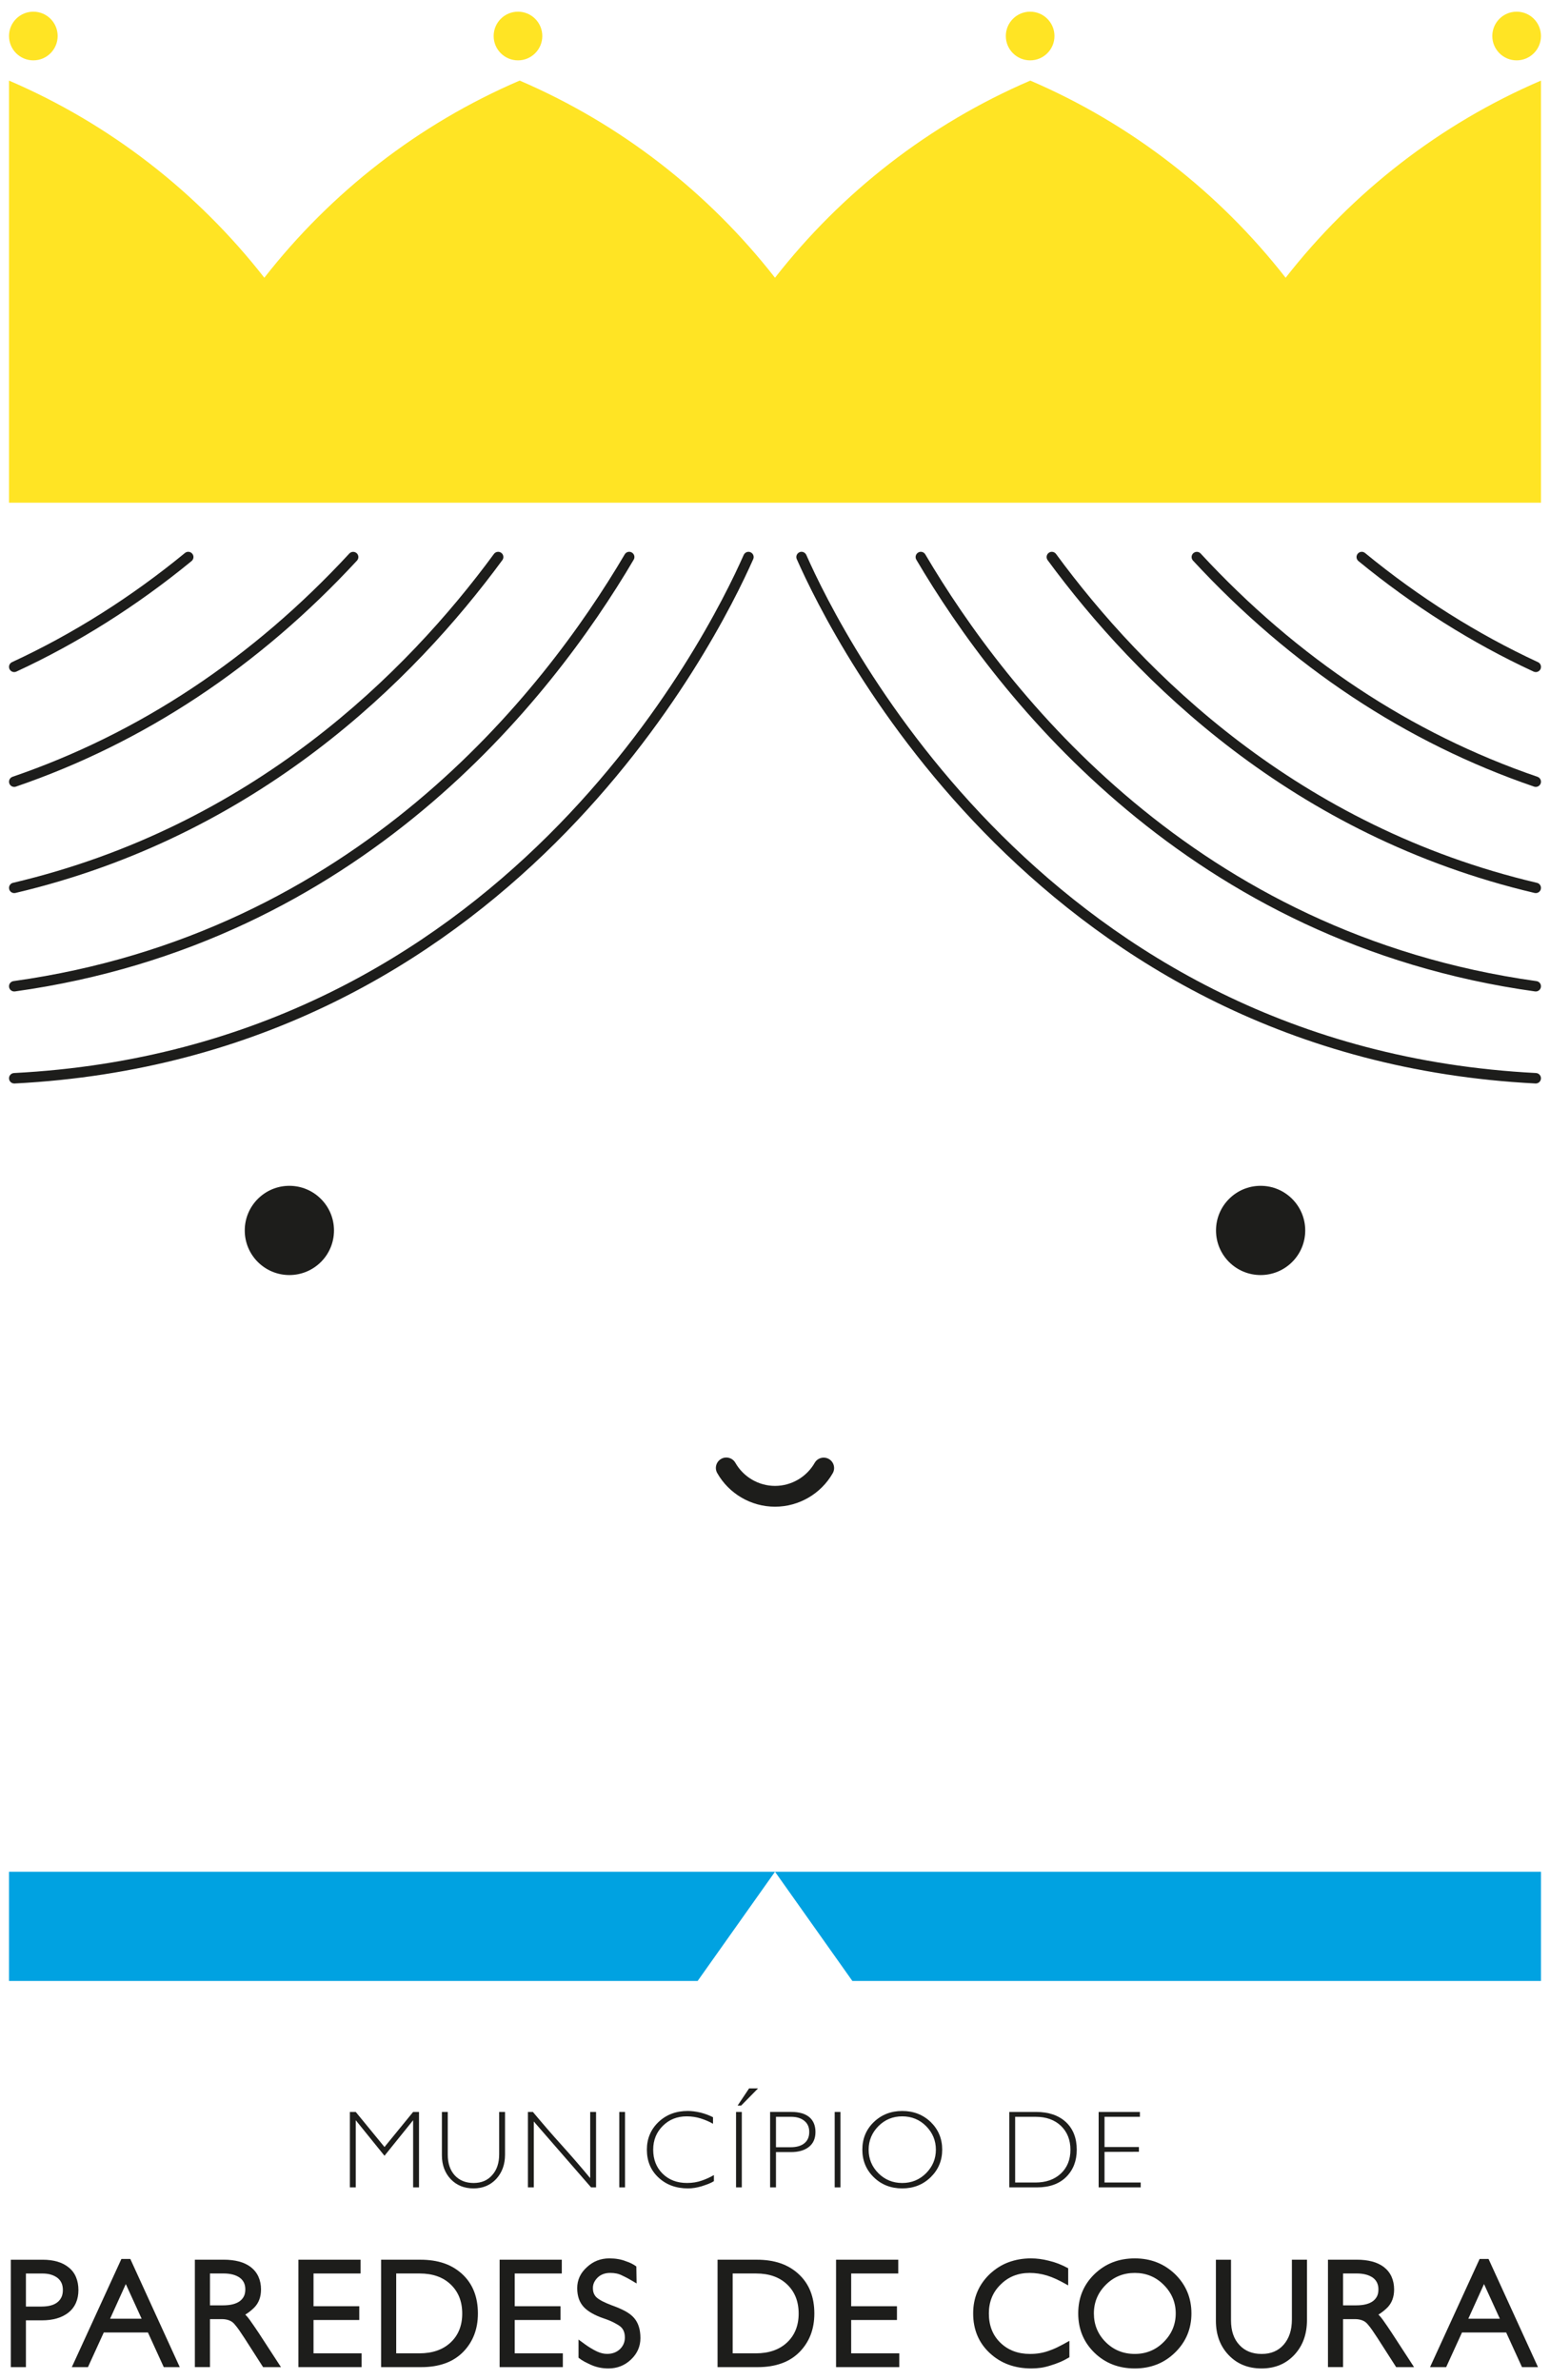 <svg xmlns="http://www.w3.org/2000/svg" xmlns:xlink="http://www.w3.org/1999/xlink" id="Layer_1" x="0px" y="0px" width="86px" height="132px" viewBox="0 0 86 132" xml:space="preserve"><g>	<path fill="#FFE424" d="M3.199,1.998c0,0.744-0.604,1.349-1.349,1.349c-0.746,0-1.35-0.604-1.35-1.349  c0-0.746,0.604-1.35,1.35-1.35C2.595,0.648,3.199,1.252,3.199,1.998"></path>	<path fill="#FFE424" d="M30.089,1.998c0,0.744-0.604,1.349-1.349,1.349c-0.746,0-1.35-0.604-1.35-1.349  c0-0.746,0.604-1.35,1.35-1.35C29.485,0.648,30.089,1.252,30.089,1.998"></path>	<path fill="#FFE424" d="M58.506,1.998c0,0.744-0.604,1.349-1.349,1.349c-0.746,0-1.35-0.604-1.35-1.349  c0-0.746,0.604-1.35,1.35-1.35C57.902,0.648,58.506,1.252,58.506,1.998"></path>	<path fill="#FFE424" d="M85.499,1.998c0,0.744-0.604,1.349-1.35,1.349c-0.744,0-1.35-0.604-1.35-1.349  c0-0.746,0.605-1.35,1.35-1.35C84.896,0.648,85.499,1.252,85.499,1.998"></path>	<path fill="#1D1D1B" d="M0.79,60.089c-0.153,0-0.281-0.119-0.289-0.274c-0.009-0.159,0.115-0.294,0.274-0.305  c27.073-1.385,38.477-24.179,40.488-28.733c0.064-0.146,0.235-0.213,0.381-0.148c0.146,0.065,0.212,0.236,0.147,0.381  c-2.035,4.61-13.576,27.676-40.987,29.08H0.79z"></path>	<path fill="#1D1D1B" d="M0.789,54.986c-0.142,0-0.266-0.104-0.286-0.249c-0.022-0.159,0.089-0.304,0.247-0.326  c18.926-2.634,29.369-15.958,33.911-23.665c0.081-0.139,0.258-0.184,0.396-0.103c0.138,0.081,0.184,0.258,0.103,0.396  C30.564,38.837,19.997,52.314,0.83,54.984C0.816,54.986,0.803,54.986,0.789,54.986"></path>	<path fill="#1D1D1B" d="M0.79,49.53c-0.132,0-0.25-0.089-0.281-0.223c-0.037-0.155,0.059-0.312,0.215-0.347  c13.272-3.125,21.836-11.643,26.682-18.239c0.097-0.129,0.278-0.154,0.405-0.061c0.128,0.093,0.157,0.275,0.062,0.403  C22.968,37.737,14.3,46.358,0.855,49.523C0.833,49.528,0.812,49.53,0.79,49.53"></path>	<path fill="#1D1D1B" d="M0.79,43.641c-0.12,0-0.232-0.075-0.274-0.194c-0.051-0.151,0.03-0.314,0.18-0.367  c7.022-2.404,13.31-6.571,18.686-12.382c0.109-0.117,0.292-0.123,0.409-0.016c0.117,0.107,0.124,0.291,0.016,0.408  c-5.442,5.882-11.81,10.1-18.923,12.535C0.852,43.637,0.82,43.641,0.79,43.641"></path>	<path fill="#1D1D1B" d="M0.79,37.273c-0.109,0-0.213-0.062-0.263-0.167c-0.066-0.146-0.004-0.318,0.142-0.385  c3.374-1.562,6.602-3.599,9.593-6.053c0.122-0.1,0.305-0.083,0.407,0.042c0.101,0.123,0.083,0.304-0.04,0.406  c-3.029,2.484-6.298,4.547-9.717,6.129C0.872,37.264,0.83,37.273,0.79,37.273"></path>	<path fill="#1D1D1B" d="M85.211,60.089h-0.016c-27.411-1.404-38.952-24.47-40.987-29.08c-0.065-0.145,0.002-0.315,0.147-0.381  c0.144-0.066,0.316,0.002,0.382,0.148c2.011,4.555,13.414,27.349,40.486,28.733c0.16,0.011,0.283,0.146,0.275,0.305  C85.49,59.97,85.363,60.089,85.211,60.089"></path>	<path fill="#1D1D1B" d="M85.211,54.986c-0.014,0-0.027,0-0.041-0.002c-19.167-2.67-29.735-16.147-34.329-23.944  c-0.081-0.139-0.034-0.315,0.103-0.396c0.137-0.082,0.314-0.036,0.396,0.103c4.541,7.707,14.984,21.031,33.91,23.665  c0.158,0.022,0.269,0.167,0.246,0.326C85.477,54.882,85.352,54.986,85.211,54.986"></path>	<path fill="#1D1D1B" d="M85.211,49.53c-0.021,0-0.045-0.002-0.066-0.007c-13.445-3.165-22.113-11.786-27.019-18.459  c-0.094-0.128-0.065-0.311,0.062-0.403c0.128-0.096,0.309-0.068,0.405,0.061c4.846,6.597,13.41,15.114,26.683,18.239  c0.155,0.035,0.252,0.191,0.215,0.347C85.461,49.441,85.343,49.53,85.211,49.53"></path>	<path fill="#1D1D1B" d="M85.211,43.641c-0.031,0-0.062-0.004-0.095-0.016c-7.113-2.436-13.48-6.653-18.924-12.535  c-0.108-0.117-0.101-0.301,0.016-0.408c0.118-0.107,0.301-0.102,0.409,0.016c5.377,5.811,11.664,9.978,18.687,12.382  c0.151,0.053,0.232,0.216,0.18,0.367C85.442,43.565,85.331,43.641,85.211,43.641"></path>	<path fill="#1D1D1B" d="M85.211,37.273c-0.041,0-0.083-0.01-0.122-0.027c-3.419-1.582-6.688-3.645-9.717-6.129  c-0.124-0.103-0.142-0.283-0.041-0.406c0.101-0.125,0.285-0.142,0.407-0.042c2.991,2.454,6.219,4.49,9.594,6.053  c0.146,0.066,0.207,0.238,0.142,0.385C85.424,37.211,85.319,37.273,85.211,37.273"></path>	<path fill="#1D1D1B" d="M18.531,68.24c0,1.367-1.108,2.473-2.476,2.473c-1.366,0-2.475-1.105-2.475-2.473  c0-1.366,1.108-2.475,2.475-2.475C17.422,65.766,18.531,66.874,18.531,68.24"></path>	<path fill="#1D1D1B" d="M72.419,68.24c0,1.367-1.107,2.473-2.475,2.473s-2.475-1.105-2.475-2.473c0-1.366,1.107-2.475,2.475-2.475  S72.419,66.874,72.419,68.24"></path>	<path fill="#1D1D1B" d="M43.001,83.561c-1.323,0-2.552-0.715-3.206-1.865c-0.158-0.277-0.061-0.629,0.217-0.787  c0.274-0.158,0.629-0.062,0.788,0.215c0.449,0.789,1.293,1.283,2.201,1.283c0.906,0,1.75-0.49,2.2-1.277  c0.156-0.277,0.512-0.373,0.788-0.215s0.373,0.512,0.214,0.789C45.549,82.848,44.322,83.561,43.001,83.561"></path>	<path fill="#FFE424" d="M85.499,27.88V4.521V4.47c-5.602,2.404-10.463,6.193-14.167,10.934c-3.702-4.74-8.564-8.529-14.167-10.934  C51.564,6.874,46.703,10.663,43,15.403c-3.705-4.74-8.565-8.529-14.167-10.934c-5.601,2.404-10.462,6.193-14.167,10.934  C10.962,10.663,6.102,6.874,0.5,4.47v23.41H85.499z"></path>	<polygon fill="#00A2E1" points="0.5,109.863 38.707,109.863 43,103.805 0.5,103.805  "></polygon>	<polygon fill="#00A2E1" points="43,103.805 47.293,109.863 85.499,109.863 85.499,103.805  "></polygon>	<polygon fill="#1D1D1B" points="22.922,121.311 22.922,117.586 21.333,119.557 19.738,117.586 19.738,121.311 19.413,121.311   19.413,117.127 19.738,117.127 21.333,119.072 22.922,117.127 23.248,117.127 23.248,121.311  "></polygon>	<path fill="#1D1D1B" d="M27.537,120.838c-0.327,0.352-0.749,0.529-1.264,0.529s-0.937-0.17-1.264-0.512  c-0.327-0.346-0.491-0.791-0.491-1.33v-2.398h0.326v2.373c0,0.479,0.129,0.859,0.387,1.143c0.261,0.283,0.611,0.424,1.048,0.424  c0.434,0,0.777-0.146,1.03-0.438c0.259-0.285,0.387-0.672,0.387-1.158v-2.344h0.325v2.367  C28.021,120.035,27.86,120.482,27.537,120.838"></path>	<path fill="#1D1D1B" d="M32.795,121.311l-3.179-3.656v3.656h-0.325v-4.184h0.276c0.266,0.318,0.53,0.629,0.792,0.932  c0.262,0.303,0.528,0.604,0.798,0.902c0.27,0.299,0.536,0.6,0.797,0.902c0.262,0.301,0.525,0.613,0.792,0.934v-3.67h0.326v4.184  H32.795z"></path>	<rect x="34.36" y="117.127" fill="#1D1D1B" width="0.319" height="4.184"></rect>	<path fill="#1D1D1B" d="M39.295,121.121c-0.116,0.043-0.24,0.088-0.371,0.129c-0.258,0.076-0.508,0.117-0.749,0.117  c-0.667,0-1.213-0.203-1.639-0.602c-0.429-0.398-0.645-0.912-0.645-1.547c0-0.609,0.215-1.121,0.645-1.533  c0.434-0.41,0.973-0.613,1.62-0.613c0.217,0,0.454,0.029,0.712,0.09c0.258,0.066,0.488,0.152,0.693,0.258v0.363  c-0.196-0.115-0.424-0.213-0.687-0.297c-0.245-0.076-0.503-0.115-0.773-0.115c-0.532,0-0.974,0.178-1.325,0.527  c-0.356,0.354-0.534,0.793-0.534,1.32c0,0.543,0.174,0.986,0.521,1.332c0.348,0.344,0.8,0.516,1.356,0.516  c0.298,0,0.574-0.045,0.828-0.135c0.131-0.047,0.251-0.094,0.359-0.145c0.108-0.053,0.21-0.104,0.304-0.158v0.338  C39.518,121.025,39.412,121.076,39.295,121.121"></path>	<path fill="#1D1D1B" d="M40.839,117.127h0.319v4.184h-0.319V117.127z M41.121,116.775h-0.196l0.638-0.955h0.497L41.121,116.775z"></path>	<path fill="#1D1D1B" d="M44.883,119.064c-0.242,0.193-0.576,0.289-1.001,0.289h-0.828v1.957h-0.325v-4.184h1.185  c0.42,0,0.748,0.094,0.981,0.281c0.232,0.193,0.35,0.471,0.35,0.834C45.244,118.6,45.123,118.873,44.883,119.064 M44.631,117.623  c-0.181-0.15-0.426-0.227-0.737-0.227h-0.84v1.688h0.804c0.331,0,0.586-0.072,0.765-0.215c0.186-0.148,0.277-0.357,0.277-0.633  C44.9,117.975,44.812,117.77,44.631,117.623"></path>	<rect x="46.312" y="117.127" fill="#1D1D1B" width="0.32" height="4.184"></rect>	<path fill="#1D1D1B" d="M51.638,120.746c-0.426,0.414-0.951,0.621-1.578,0.621c-0.63,0-1.155-0.205-1.576-0.615  c-0.425-0.412-0.638-0.924-0.638-1.533s0.21-1.119,0.632-1.527c0.427-0.412,0.952-0.619,1.582-0.619  c0.623,0,1.148,0.203,1.578,0.611c0.425,0.414,0.639,0.926,0.639,1.535C52.276,119.824,52.062,120.332,51.638,120.746   M51.381,117.91c-0.361-0.359-0.801-0.539-1.321-0.539c-0.519,0-0.958,0.18-1.318,0.539c-0.363,0.367-0.546,0.801-0.546,1.309  c0,0.512,0.18,0.945,0.54,1.307c0.359,0.359,0.802,0.541,1.324,0.541c0.521,0,0.96-0.182,1.321-0.541  c0.362-0.365,0.545-0.799,0.545-1.307S51.743,118.277,51.381,117.91"></path>	<path fill="#1D1D1B" d="M59.16,120.729c-0.389,0.387-0.931,0.582-1.626,0.582h-1.535v-4.184h1.491c0.692,0,1.24,0.186,1.646,0.557  c0.404,0.377,0.606,0.891,0.606,1.541C59.742,119.838,59.549,120.34,59.16,120.729 M58.865,117.898  c-0.352-0.334-0.82-0.502-1.405-0.502h-1.135v3.645h1.122c0.586,0,1.056-0.166,1.412-0.496c0.355-0.332,0.533-0.773,0.533-1.32  C59.393,118.682,59.217,118.238,58.865,117.898"></path>	<polygon fill="#1D1D1B" points="60.957,121.311 60.957,117.127 63.246,117.127 63.246,117.396 61.283,117.396 61.283,119.072   63.191,119.072 63.191,119.336 61.283,119.342 61.283,121.041 63.29,121.041 63.29,121.311  "></polygon>	<path fill="#1D1D1B" d="M3.806,125.746c0.185,0.145,0.321,0.326,0.411,0.541c0.09,0.213,0.134,0.453,0.134,0.719  c0,0.262-0.045,0.498-0.138,0.709c-0.093,0.213-0.233,0.393-0.422,0.545c-0.364,0.281-0.85,0.424-1.457,0.424H1.438v2.596H0.6  v-5.957h1.781c0.293,0,0.56,0.035,0.802,0.105C3.424,125.498,3.632,125.605,3.806,125.746 M3.195,127.674  c0.093-0.076,0.164-0.168,0.216-0.277c0.051-0.109,0.077-0.24,0.077-0.398c0-0.146-0.024-0.273-0.073-0.383  c-0.049-0.109-0.12-0.199-0.212-0.277c-0.103-0.08-0.223-0.143-0.362-0.186c-0.138-0.045-0.302-0.066-0.492-0.066H1.438v1.832h0.87  C2.705,127.918,3,127.836,3.195,127.674"></path>	<path fill="#1D1D1B" d="M7.231,125.281l2.743,5.998H9.086l-0.878-1.922h-2.45l-0.878,1.922H3.985l2.75-5.998H7.231z M6.109,128.594  h1.749l-0.878-1.922L6.109,128.594z"></path>	<path fill="#1D1D1B" d="M14.344,129.367l1.245,1.912h-0.992l-1.034-1.611c-0.103-0.158-0.199-0.301-0.289-0.432  s-0.18-0.246-0.272-0.35c-0.152-0.18-0.388-0.27-0.708-0.27H11.65v2.662h-0.838v-5.957h1.603c0.309,0,0.588,0.033,0.838,0.098  c0.25,0.064,0.469,0.168,0.659,0.309c0.19,0.148,0.332,0.326,0.428,0.537c0.095,0.211,0.142,0.449,0.142,0.707  c0,0.414-0.125,0.748-0.374,1.002c-0.157,0.156-0.323,0.287-0.497,0.391c0.043,0.043,0.086,0.09,0.126,0.139  c0.04,0.049,0.082,0.104,0.125,0.162c0.087,0.125,0.17,0.244,0.249,0.357C14.19,129.139,14.268,129.252,14.344,129.367   M13.31,127.617c0.098-0.076,0.173-0.166,0.224-0.27c0.051-0.102,0.077-0.229,0.077-0.383c0-0.27-0.097-0.482-0.293-0.633  c-0.222-0.164-0.526-0.246-0.911-0.246H11.65v1.768h0.716c0.217,0,0.403-0.021,0.558-0.061  C13.079,127.752,13.207,127.693,13.31,127.617"></path>	<polygon fill="#1D1D1B" points="20.064,130.514 20.064,131.279 16.557,131.279 16.557,125.322 20.006,125.322 20.006,126.086   17.395,126.086 17.395,127.902 19.934,127.902 19.934,128.666 17.395,128.666 17.395,130.514  "></polygon>	<path fill="#1D1D1B" d="M25.646,126.119c0.292,0.271,0.511,0.588,0.654,0.953c0.144,0.363,0.216,0.775,0.216,1.236  c0,0.867-0.277,1.58-0.83,2.141c-0.283,0.281-0.616,0.49-1.001,0.625c-0.385,0.137-0.819,0.205-1.302,0.205h-2.238v-5.957h2.181  c0.483,0,0.916,0.064,1.302,0.195C25.014,125.648,25.353,125.85,25.646,126.119 M25.002,129.912  c0.429-0.402,0.644-0.936,0.644-1.604s-0.212-1.203-0.635-1.609c-0.423-0.408-0.998-0.613-1.725-0.613h-1.303v4.428h1.287  C23.996,130.514,24.574,130.312,25.002,129.912"></path>	<polygon fill="#1D1D1B" points="31.228,130.514 31.228,131.279 27.721,131.279 27.721,125.322 31.171,125.322 31.171,126.086   28.559,126.086 28.559,127.902 31.098,127.902 31.098,128.666 28.559,128.666 28.559,130.514  "></polygon>	<path fill="#1D1D1B" d="M35.175,128.545c0.239,0.271,0.358,0.645,0.358,1.123c0,0.461-0.173,0.857-0.521,1.188  c-0.348,0.33-0.765,0.496-1.253,0.496c-0.342,0-0.661-0.064-0.96-0.195c-0.13-0.059-0.252-0.121-0.366-0.178  c-0.114-0.061-0.225-0.133-0.334-0.221v-1.008c0.146,0.107,0.273,0.199,0.379,0.277c0.105,0.074,0.199,0.137,0.281,0.186  c0.081,0.049,0.152,0.088,0.211,0.121c0.06,0.033,0.114,0.061,0.163,0.082c0.19,0.086,0.374,0.129,0.553,0.129  c0.282,0,0.518-0.084,0.708-0.26c0.184-0.178,0.276-0.393,0.276-0.643c0-0.141-0.021-0.26-0.061-0.357  c-0.041-0.1-0.101-0.182-0.184-0.254c-0.097-0.074-0.224-0.152-0.378-0.23c-0.154-0.078-0.345-0.156-0.573-0.232  c-0.472-0.162-0.828-0.363-1.065-0.602c-0.13-0.135-0.227-0.293-0.29-0.471c-0.062-0.182-0.093-0.377-0.093-0.596  c0-0.455,0.179-0.842,0.537-1.164c0.347-0.324,0.762-0.488,1.245-0.488c0.348,0,0.651,0.053,0.912,0.156  c0.13,0.043,0.24,0.088,0.329,0.133c0.09,0.047,0.176,0.1,0.257,0.158l0.016,0.945c-0.108-0.064-0.202-0.121-0.281-0.168  c-0.079-0.045-0.147-0.084-0.207-0.117c-0.061-0.031-0.116-0.061-0.167-0.086c-0.052-0.023-0.105-0.049-0.158-0.076  c-0.18-0.094-0.397-0.139-0.651-0.139c-0.277,0-0.504,0.08-0.684,0.244c-0.185,0.178-0.277,0.373-0.277,0.586  c0,0.129,0.019,0.238,0.057,0.32c0.038,0.084,0.086,0.154,0.146,0.209c0.157,0.141,0.44,0.287,0.846,0.439  c0.288,0.102,0.534,0.209,0.742,0.32C34.893,128.285,35.055,128.408,35.175,128.545"></path>	<path fill="#1D1D1B" d="M44.312,126.119c0.293,0.271,0.512,0.588,0.655,0.953c0.144,0.363,0.216,0.775,0.216,1.236  c0,0.867-0.276,1.58-0.83,2.141c-0.282,0.281-0.615,0.49-1,0.625c-0.386,0.137-0.818,0.205-1.302,0.205h-2.238v-5.957h2.181  c0.483,0,0.917,0.064,1.302,0.195S44.02,125.85,44.312,126.119 M43.669,129.912c0.428-0.402,0.643-0.936,0.643-1.604  s-0.211-1.203-0.633-1.609c-0.424-0.408-0.999-0.613-1.725-0.613h-1.303v4.428h1.286C42.664,130.514,43.241,130.312,43.669,129.912  "></path>	<polygon fill="#1D1D1B" points="49.896,130.514 49.896,131.279 46.388,131.279 46.388,125.322 49.838,125.322 49.838,126.086   47.226,126.086 47.226,127.902 49.766,127.902 49.766,128.666 47.226,128.666 47.226,130.514  "></polygon>	<path fill="#1D1D1B" d="M59.334,129.822v0.91c-0.184,0.109-0.361,0.199-0.529,0.27s-0.341,0.133-0.52,0.186  c-0.19,0.062-0.372,0.104-0.546,0.129c-0.174,0.023-0.344,0.035-0.513,0.035c-0.933,0-1.703-0.285-2.312-0.854  c-0.612-0.57-0.919-1.303-0.919-2.197c0-0.869,0.307-1.594,0.919-2.182c0.311-0.291,0.655-0.512,1.038-0.654  s0.799-0.217,1.249-0.217c0.321,0,0.65,0.043,0.993,0.131c0.184,0.043,0.36,0.098,0.528,0.162c0.168,0.066,0.35,0.15,0.545,0.254  v0.951c-0.276-0.156-0.501-0.275-0.675-0.354s-0.34-0.143-0.496-0.191c-0.32-0.098-0.644-0.146-0.969-0.146  c-0.645,0-1.182,0.215-1.61,0.645c-0.435,0.422-0.651,0.955-0.651,1.602c0,0.668,0.211,1.207,0.634,1.619  c0.429,0.418,0.98,0.627,1.652,0.627c0.37,0,0.713-0.057,1.034-0.172c0.081-0.027,0.161-0.057,0.239-0.09  c0.077-0.031,0.163-0.068,0.252-0.113c0.09-0.043,0.188-0.094,0.293-0.15C59.078,129.965,59.198,129.898,59.334,129.822"></path>	<path fill="#1D1D1B" d="M65.194,126.119c0.606,0.592,0.911,1.318,0.911,2.182c0,0.855-0.305,1.58-0.911,2.172  c-0.604,0.586-1.346,0.879-2.23,0.879c-0.896,0-1.642-0.291-2.238-0.869c-0.603-0.588-0.902-1.314-0.902-2.182  c0-0.869,0.298-1.592,0.895-2.174c0.603-0.586,1.351-0.879,2.246-0.879C63.843,125.248,64.585,125.539,65.194,126.119   M64.566,129.887c0.445-0.445,0.668-0.973,0.668-1.586s-0.223-1.143-0.668-1.586c-0.438-0.441-0.974-0.66-1.603-0.66  c-0.635,0-1.173,0.219-1.611,0.66c-0.438,0.438-0.659,0.967-0.659,1.586c0,0.623,0.218,1.152,0.65,1.586  c0.439,0.439,0.979,0.66,1.62,0.66C63.593,130.547,64.128,130.326,64.566,129.887"></path>	<path fill="#1D1D1B" d="M72.516,125.322v3.344c0,0.385-0.056,0.738-0.17,1.059c-0.113,0.32-0.287,0.607-0.521,0.863  c-0.472,0.51-1.082,0.764-1.83,0.764c-0.745,0-1.352-0.246-1.823-0.74c-0.473-0.494-0.709-1.129-0.709-1.904v-3.385h0.838v3.352  c0,0.305,0.04,0.57,0.119,0.793c0.078,0.227,0.193,0.42,0.346,0.582c0.304,0.332,0.716,0.498,1.237,0.498  c0.515,0,0.922-0.172,1.22-0.514c0.147-0.168,0.26-0.367,0.338-0.598c0.079-0.23,0.118-0.498,0.118-0.803v-3.311H72.516z"></path>	<path fill="#1D1D1B" d="M77.212,129.367l1.245,1.912h-0.993l-1.033-1.611c-0.103-0.158-0.199-0.301-0.289-0.432  c-0.089-0.131-0.18-0.246-0.271-0.35c-0.152-0.18-0.388-0.27-0.708-0.27h-0.644v2.662h-0.838v-5.957h1.603  c0.31,0,0.589,0.033,0.838,0.098c0.251,0.064,0.471,0.168,0.66,0.309c0.19,0.148,0.332,0.326,0.427,0.537s0.142,0.449,0.142,0.707  c0,0.414-0.124,0.748-0.372,1.002c-0.159,0.156-0.324,0.287-0.498,0.391c0.044,0.043,0.086,0.09,0.128,0.139  c0.039,0.049,0.081,0.104,0.124,0.162c0.087,0.125,0.169,0.244,0.249,0.357C77.059,129.139,77.137,129.252,77.212,129.367   M76.179,127.617c0.098-0.076,0.173-0.166,0.225-0.27c0.051-0.102,0.076-0.229,0.076-0.383c0-0.27-0.098-0.482-0.292-0.633  c-0.223-0.164-0.526-0.246-0.911-0.246h-0.758v1.768h0.717c0.217,0,0.402-0.021,0.558-0.061  C75.948,127.752,76.076,127.693,76.179,127.617"></path>	<path fill="#1D1D1B" d="M82.591,125.281l2.742,5.998h-0.887l-0.878-1.922h-2.451l-0.878,1.922h-0.895l2.75-5.998H82.591z   M81.468,128.594h1.749l-0.878-1.922L81.468,128.594z"></path></g></svg>